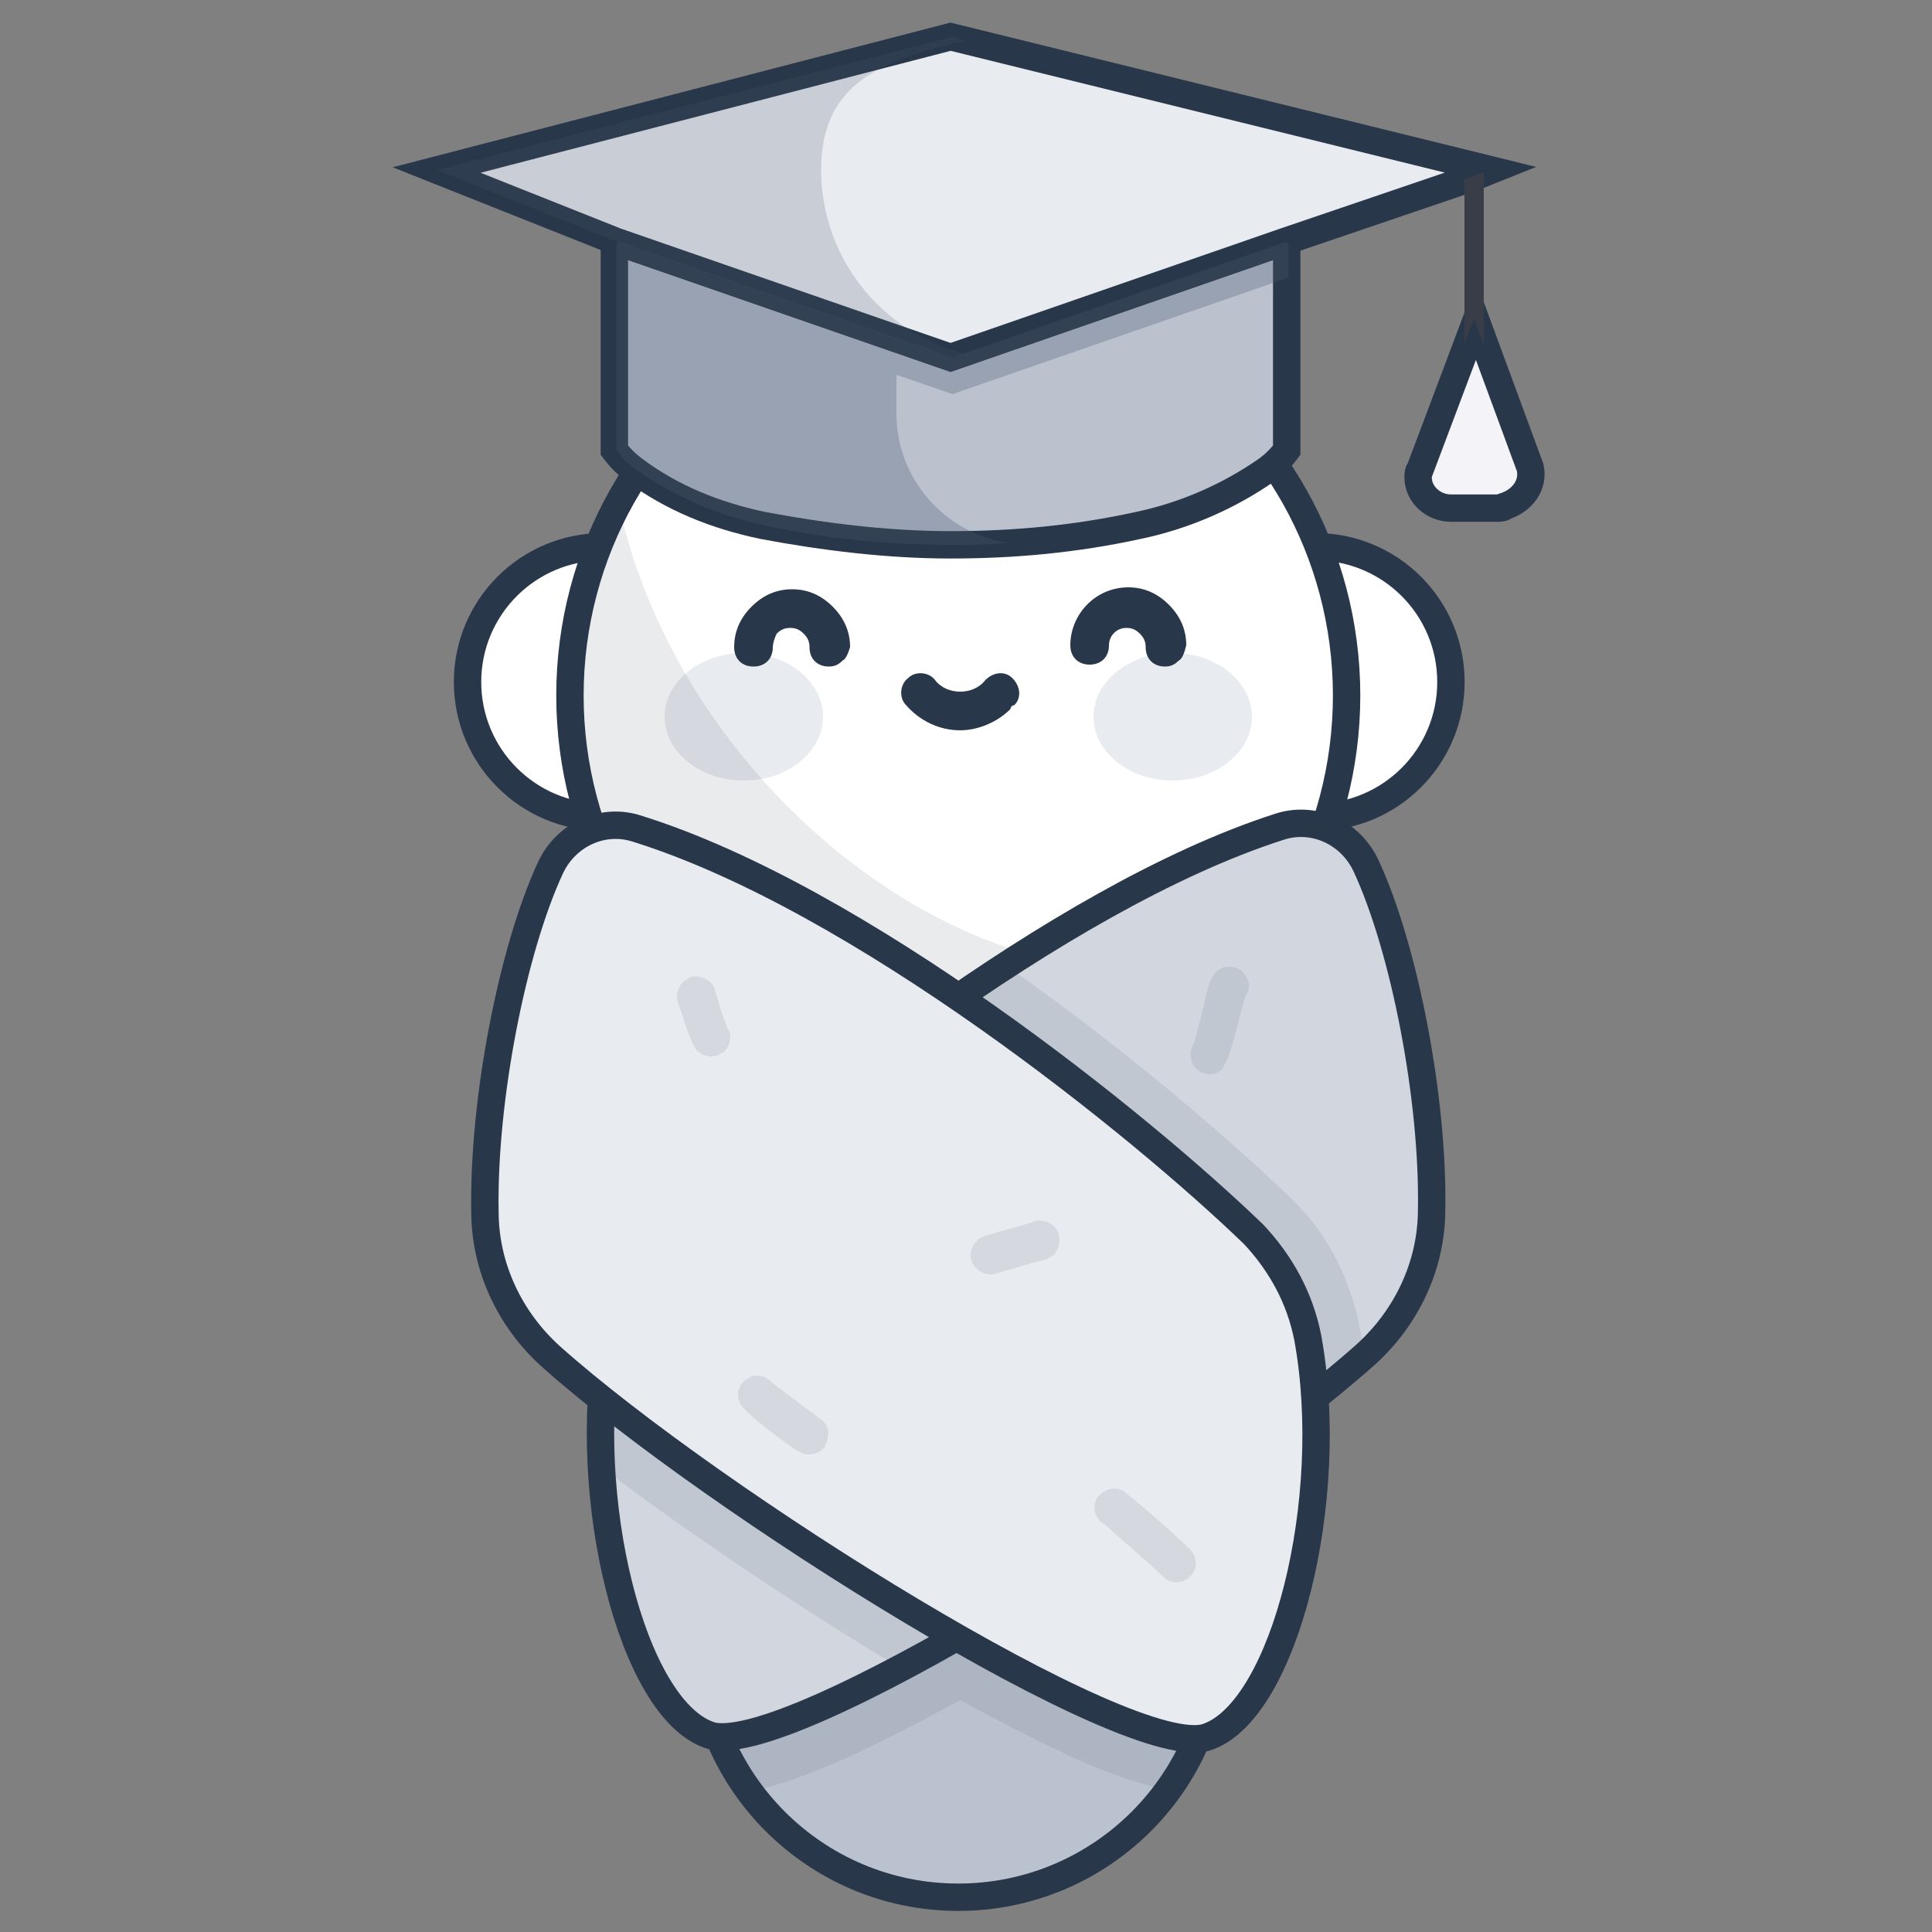 <?xml version="1.0" encoding="utf-8"?>
<!-- Generator: Adobe Illustrator 28.6.0, SVG Export Plug-In . SVG Version: 9.03 Build 54939)  -->
<svg version="1.1" id="Layer_2_00000097461468468672896840000005998710133604363446_"
	 xmlns="http://www.w3.org/2000/svg" xmlns:xlink="http://www.w3.org/1999/xlink" x="0px" y="0px" viewBox="0 0 100 100"
	 style="enable-background:new 0 0 100 100;" xml:space="preserve">
<rect x="0" y="0" width="100" height="100" fill="#808080" stroke="none"/>
<style type="text/css">
	.st0{fill:#FFFFFF;stroke:#283749;stroke-width:1.417;stroke-miterlimit:10;}
	.st1{fill:#BBC2CF;stroke:#283749;stroke-width:1.417;stroke-miterlimit:10;}
	.st2{opacity:0.1;fill:#283749;enable-background:new    ;}
	.st3{fill:#E8EBEF;}
	.st4{fill:#283749;}
	.st5{fill:#D2D7DF;stroke:#283749;stroke-width:1.417;stroke-miterlimit:10;}
	.st6{fill:#E8EBEF;stroke:#283749;stroke-width:1.417;stroke-miterlimit:10;}
	.st7{opacity:0.1;}
	.st8{fill:#F4F4F8;stroke:#283749;stroke-width:1.417;stroke-miterlimit:10;}
	.st9{fill:#BBC2CE;stroke:#283749;stroke-width:1.417;stroke-miterlimit:10;}
	.st10{opacity:0.2;fill:#4B576E;enable-background:new    ;}
	.st11{opacity:0.3;fill:#4B576E;enable-background:new    ;}
	.st12{fill:#393D48;}
</style>
<circle class="st0" cx="31.2" cy="35.3" r="7"/>
<circle class="st0" cx="68.1" cy="35.3" r="7"/>
<circle class="st1" cx="49.6" cy="84.8" r="13.4"/>
<path class="st2" d="M63.1,84.8c0-7.4-6-13.4-13.4-13.4s-13.4,6-13.4,13.4c0,2.9,0.9,5.6,2.5,7.9c1.3-0.2,2.9-0.8,5-1.7
	c1.7-0.8,3.7-1.8,5.9-3c2.2,1.2,4.2,2.2,5.9,3c2,0.9,3.6,1.4,5,1.7C62.1,90.4,63.1,87.7,63.1,84.8z"/>
<ellipse class="st0" cx="49.6" cy="36" rx="20.1" ry="20.6"/>
<g>
	<path class="st3" d="M34.4,37.1c0-1.8,1.8-3.3,4.1-3.3s4.1,1.5,4.1,3.3s-1.8,3.3-4.1,3.3S34.4,38.9,34.4,37.1z"/>
	<ellipse class="st3" cx="60.7" cy="37.1" rx="4.1" ry="3.3"/>
</g>
<g>
	<path class="st4" d="M43.6,34.2c-0.2,0.2-0.4,0.3-0.7,0.3c-0.6,0-1-0.4-1-1c0-0.3-0.1-0.5-0.3-0.7c-0.2-0.2-0.4-0.3-0.7-0.3
		c-0.3,0-0.5,0.1-0.7,0.3C40.1,33,40,33.3,40,33.5c0,0.6-0.4,1-1,1c-0.6,0-1-0.4-1-1c0-0.8,0.3-1.5,0.9-2.1c0.6-0.6,1.3-0.9,2.1-0.9
		c0.8,0,1.5,0.3,2.1,0.9c0.6,0.6,0.9,1.3,0.9,2.1C43.9,33.8,43.8,34.1,43.6,34.2z"/>
	<path class="st4" d="M61,34.2c-0.2,0.2-0.4,0.3-0.7,0.3c-0.6,0-1-0.4-1-1c0-0.3-0.1-0.5-0.3-0.7c-0.2-0.2-0.4-0.3-0.7-0.3
		c-0.5,0-0.9,0.4-0.9,0.9c0,0.6-0.4,1-1,1c-0.6,0-1-0.4-1-1c0-1.6,1.3-3,3-3c0.8,0,1.5,0.3,2.1,0.9s0.9,1.3,0.9,2.1
		C61.3,33.8,61.2,34.1,61,34.2z"/>
	<path class="st4" d="M52.3,36.7c-0.7,0.7-1.7,1.1-2.6,1.1c-1.1,0-2.1-0.5-2.8-1.3c-0.4-0.4-0.3-1.1,0.1-1.4
		c0.4-0.4,1.1-0.3,1.4,0.1c0.3,0.4,0.8,0.6,1.3,0.6c0.5,0,1-0.2,1.3-0.6c0.4-0.4,1-0.5,1.4-0.1c0.4,0.4,0.5,1,0.1,1.4
		C52.4,36.5,52.3,36.6,52.3,36.7z"/>
</g>
<path class="st2" d="M32,26c-1.6,2.9-2.5,6.3-2.5,9.9c0,11.4,9,20.6,20.1,20.6c6.4,0,12.2-3.1,15.9-7.9C53.4,54.7,35.5,42.3,32,26z"
	/>
<path class="st5" d="M34.4,63.9c5.9-5.7,20.3-17.4,31.8-21.1c1.8-0.6,3.7,0.3,4.5,2c2,4.3,3.5,12.1,3.4,17.8c0,2.9-1.3,5.6-3.4,7.5
	c-8.4,7.5-30.1,21.1-34,19.7c-4-1.4-6.7-12.3-5.2-20.6C31.9,67.2,32.9,65.4,34.4,63.9z"/>
<path class="st2" d="M31.6,69.3c-0.4,2.1-0.5,4.4-0.4,6.7c4.1,3.1,9.4,6.7,14.5,9.8c0.4,0.2,0.7,0.4,1,0.6
	c8-4.3,18.5-11.3,23.9-16.1c-0.1-0.5-0.1-1-0.2-1.5c-0.5-2.6-1.7-5-3.6-6.8c-2.6-2.5-8.1-7.4-14.7-12c-7.4,4.8-14.1,10.5-17.7,14
	C32.9,65.4,31.9,67.2,31.6,69.3z"/>
<path class="st6" d="M64.9,63.9C59,58.2,44.5,46.5,33,42.9c-1.8-0.6-3.7,0.3-4.5,2c-2,4.3-3.5,12.1-3.4,17.8c0,2.9,1.3,5.6,3.4,7.5
	c8.4,7.5,30.1,21.1,34,19.7c4-1.4,6.7-12.3,5.2-20.6C67.3,67.2,66.3,65.4,64.9,63.9z"/>
<g class="st7">
	<path class="st4" d="M42.6,75c-0.3,0.3-0.9,0.4-1.3,0.1c-0.4-0.2-2.5-1.8-2.8-2.2c-0.4-0.4-0.4-1,0-1.4c0.4-0.4,1-0.4,1.4,0
		c0.2,0.2,2.1,1.6,2.5,1.9c0.5,0.3,0.6,0.9,0.3,1.4C42.7,74.9,42.7,74.9,42.6,75z M40,71.5L40,71.5L40,71.5z"/>
	<path class="st4" d="M37.5,54.4c-0.1,0.1-0.2,0.1-0.3,0.2c-0.5,0.2-1.1,0-1.3-0.5c-0.1-0.2-0.3-0.6-0.6-1.6
		c-0.1-0.3-0.2-0.5-0.2-0.6c-0.2-0.5,0.1-1.1,0.6-1.3c0.5-0.2,1.1,0.1,1.3,0.6c0,0.1,0.1,0.4,0.2,0.7c0.1,0.4,0.4,1.2,0.5,1.4
		C37.9,53.6,37.8,54.1,37.5,54.4z"/>
	<path class="st4" d="M54.6,64.9c-0.1,0.1-0.3,0.2-0.5,0.3c-0.5,0.1-2.1,0.6-2.5,0.7c-0.5,0.2-1.1-0.1-1.3-0.6
		c-0.2-0.5,0.1-1.1,0.6-1.3c0.6-0.2,2.5-0.7,2.7-0.8c0.5-0.1,1.1,0.2,1.2,0.7C54.9,64.3,54.8,64.6,54.6,64.9z"/>
	<path class="st4" d="M61.6,81.6c-0.4,0.4-1,0.4-1.4,0c-0.4-0.4-2-1.8-2.7-2.4c-0.2-0.2-0.4-0.4-0.5-0.4c-0.4-0.4-0.5-1-0.1-1.4
		c0.4-0.4,1-0.5,1.4-0.1c0.1,0.1,0.3,0.2,0.5,0.4c1.2,1,2.4,2.1,2.8,2.5C62,80.6,62,81.2,61.6,81.6z"/>
	<path class="st4" d="M63.3,55.3c-0.3,0.3-0.7,0.4-1.1,0.2c-0.5-0.2-0.7-0.8-0.5-1.3c0.2-0.4,0.4-1.4,0.6-2.1c0.2-1,0.3-1.3,0.5-1.6
		c0.3-0.5,0.9-0.6,1.4-0.3c0.4,0.3,0.6,0.9,0.3,1.3c-0.1,0.2-0.2,0.7-0.3,1c-0.2,0.9-0.5,1.9-0.7,2.4C63.4,55.1,63.3,55.2,63.3,55.3
		z M64.4,51.6C64.4,51.6,64.4,51.6,64.4,51.6C64.4,51.6,64.4,51.6,64.4,51.6z"/>
</g>
<g>
	<path class="st8" d="M79.2,24.2c0.2,0.9-0.4,1.7-1.3,2c-0.1,0.1-0.3,0.1-0.4,0.1h-2.4c-0.9,0-1.7-0.7-1.7-1.6c0-0.1,0-0.3,0.1-0.4
		l2.9-7.7L79.2,24.2z"/>
	<path class="st9" d="M39.5,27.2c-2.4-0.5-4.7-1.4-6.7-2.9c-0.4-0.3-0.7-0.6-1-1V12.7l0.1-0.2l17.3,6l17.3-6l0.1,0.2v10.6
		c-0.3,0.4-0.6,0.7-1,1c-2,1.4-4.3,2.4-6.7,2.9c-3.2,0.7-6.4,1-9.7,1C46,28.2,42.7,27.8,39.5,27.2L39.5,27.2z"/>
	<path class="st6" d="M49.2,1.9l28,6.9l-1,0.4l-9.7,3.3l-17.3,6l-17.3-6l-9.3-3.7L49.2,1.9z"/>
	<path class="st10" d="M42.5,8.8c0-4.5,3.1-5.7,7.5-6.7l-0.7-0.2L22.6,8.8l9.3,3.7l17.3,6l0.7-0.2C45.6,17.2,42.5,13.3,42.5,8.8z"/>
	<path class="st11" d="M66.6,12.5l-17.3,6l-17.3-6l-0.1,0.2v10.6c0.3,0.4,0.6,0.7,1,1c2,1.4,4.3,2.4,6.7,2.9c3.2,0.7,6.4,1,9.7,1
		c1,0,2,0,2.9-0.1c-3.3-0.5-5.8-3.3-5.8-6.7v-2l2.9,1l17.3-6h0.1v-1.7L66.6,12.5z"/>
	<path class="st12" d="M76.8,17.8V8.9l-0.5,0.2l-0.5,0.2v8.5l0.5-1.3L76.8,17.8z"/>
</g>
</svg>
